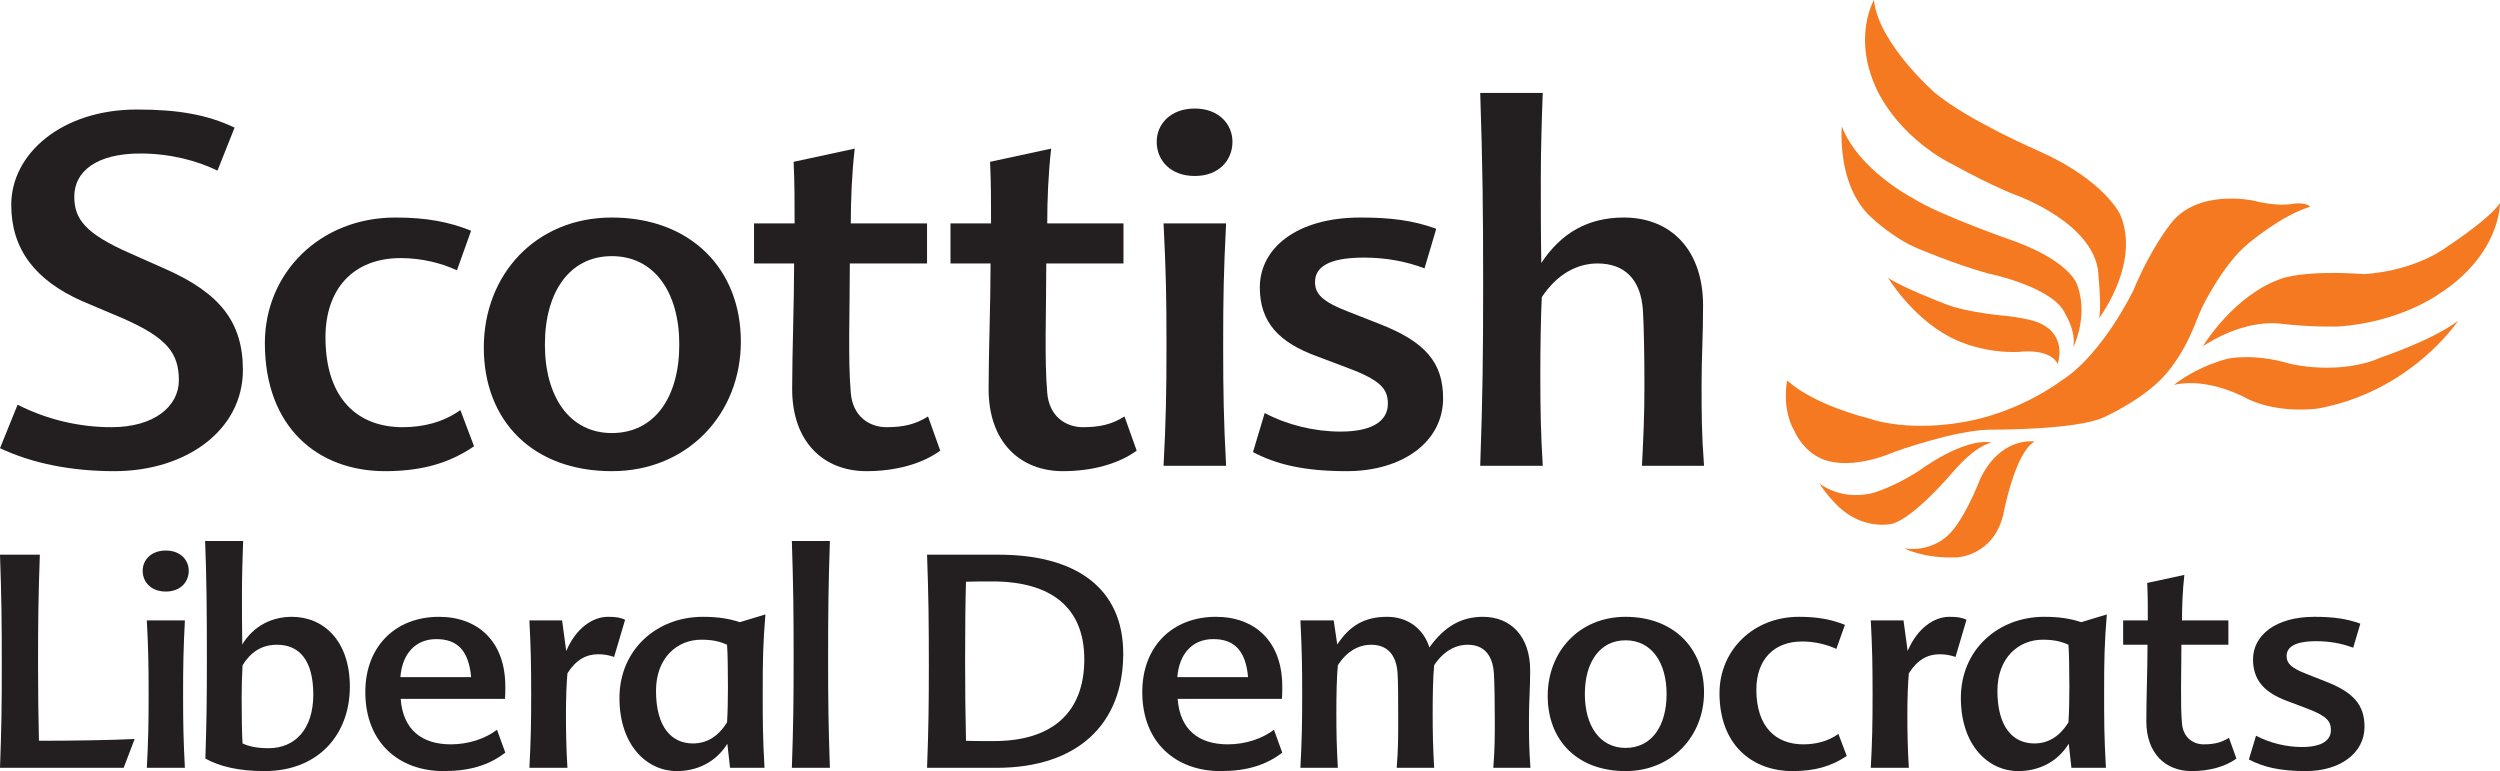 <svg xmlns="http://www.w3.org/2000/svg" xmlns:xlink="http://www.w3.org/1999/xlink" xmlns:serif="http://www.serif.com/" version="1.1" xml:space="preserve" style="fill-rule:evenodd;clip-rule:evenodd;stroke-linejoin:round;stroke-miterlimit:2;" viewBox="117.81 117.8 1045.28 322.4">
    <g>
        <path d="M208.741,189.135C200.363,185.046 189.126,181.981 176.455,181.981C158.066,181.981 148.871,189.542 148.871,199.963C148.871,209.363 153.365,215.493 172.572,223.872L187.286,230.411C209.762,240.423 219.368,252.479 219.368,272.503C219.368,297.636 195.663,314.8 165.625,314.8C147.438,314.8 131.296,311.532 117.812,305.197L125.167,287.01C136.816,292.937 150.3,296.412 164.399,296.412C182.381,296.412 192.598,287.623 192.598,276.795C192.598,265.351 187.489,259.018 169.507,251.049L152.14,243.692C132.318,234.906 122.512,221.829 122.512,203.438C122.512,181.981 143.764,163.592 175.026,163.592C191.987,163.592 204.246,165.635 215.891,171.153L208.741,189.135Z" style="fill:rgb(35,31,32);fill-rule:nonzero;"/>
        <path d="M253.895,258.812C253.895,284.764 267.583,296.412 286.18,296.412C294.76,296.412 303.137,294.368 310.292,289.259L316.011,304.381C305.591,311.532 293.942,314.8 278.822,314.8C250.826,314.8 228.554,296.615 228.554,261.265C228.554,231.841 251.645,208.75 283.115,208.75C296.193,208.75 305.591,210.589 314.786,214.268L308.859,230.82C302.323,227.753 293.942,225.709 285.362,225.709C265.54,225.709 253.895,238.584 253.895,258.812Z" style="fill:rgb(35,31,32);fill-rule:nonzero;"/>
        <path d="M373.633,224.894C355.854,224.894 345.638,240.014 345.638,261.877C345.638,283.537 355.854,298.863 373.633,298.863C391.61,298.863 401.831,283.743 401.831,261.877C401.831,240.014 391.407,224.894 373.633,224.894ZM373.633,208.75C406.528,208.75 427.574,230.205 427.574,260.653C427.574,290.691 405.507,314.8 373.633,314.8C340.529,314.8 320.093,293.755 320.093,263.104C320.093,232.658 341.755,208.75 373.633,208.75Z" style="fill:rgb(35,31,32);fill-rule:nonzero;"/>
        <path d="M473.133,227.959C473.133,247.575 472.316,268.212 473.54,282.106C474.358,291.916 481.307,296.412 488.457,296.412C495.608,296.412 500.717,295.184 505.829,291.916L510.937,306.219C503.375,311.735 492.34,314.8 480.081,314.8C462.303,314.8 449.021,302.744 449.021,280.473C449.021,265.148 449.839,244.919 449.839,227.959L433.082,227.959L433.082,211.202L450.042,211.202C450.042,201.394 450.042,194.651 449.636,185.455L475.176,179.938C473.952,190.769 473.54,201.598 473.54,211.202L505.418,211.202L505.418,227.959L473.133,227.959Z" style="fill:rgb(35,31,32);fill-rule:nonzero;"/>
        <path d="M555.271,227.959C555.271,247.575 554.452,268.212 555.677,282.106C556.496,291.916 563.443,296.412 570.595,296.412C577.746,296.412 582.854,295.184 587.966,291.916L593.073,306.219C585.512,311.735 574.478,314.8 562.218,314.8C544.439,314.8 531.158,302.744 531.158,280.473C531.158,265.148 531.976,244.919 531.976,227.959L515.219,227.959L515.219,211.202L532.18,211.202C532.18,201.394 532.18,194.651 531.773,185.455L557.314,179.938C556.088,190.769 555.677,201.598 555.677,211.202L587.554,211.202L587.554,227.959L555.271,227.959Z" style="fill:rgb(35,31,32);fill-rule:nonzero;"/>
        <path d="M630.46,312.554L604.304,312.554C605.326,293.346 605.529,281.7 605.529,262.286C605.529,241.445 605.326,231.636 604.304,211.202L630.46,211.202C629.437,231.636 629.234,241.445 629.234,262.286C629.234,281.7 629.437,293.346 630.46,312.554ZM617.382,191.381C607.165,191.381 601.443,184.843 601.443,177.079C601.443,169.722 607.165,163.183 617.382,163.183C627.395,163.183 633.116,169.722 633.116,177.079C633.116,184.843 627.395,191.381 617.382,191.381Z" style="fill:rgb(35,31,32);fill-rule:nonzero;"/>
        <path d="M713.419,230.002C705.856,227.14 697.479,225.506 688.08,225.506C672.753,225.506 667.644,229.796 667.644,235.723C667.644,240.627 670.506,243.897 681.744,248.187L694.211,253.092C713.825,260.653 721.184,269.438 721.184,284.355C721.184,302.54 704.223,314.8 680.926,314.8C662.74,314.8 651.502,311.941 641.697,306.833L646.598,290.485C655.797,295.39 667.238,298.251 678.272,298.251C692.371,298.251 698.094,293.346 698.094,286.602C698.094,280.473 695.232,276.795 680.926,271.482L668.463,266.782C652.727,261.061 644.554,252.683 644.554,237.971C644.554,221.623 659.883,208.75 686.649,208.75C699.522,208.75 708.717,209.977 718.323,213.45L713.419,230.002Z" style="fill:rgb(35,31,32);fill-rule:nonzero;"/>
        <path d="M762.248,227.753C770.625,215.085 781.864,208.75 796.78,208.75C816.395,208.75 829.885,222.235 829.885,245.531C829.885,258.812 829.266,266.782 829.266,277.817C829.266,291.303 829.266,298.863 830.287,312.554L804.339,312.554C804.953,299.68 805.361,292.324 805.361,279.041C805.361,267.191 805.156,254.522 804.75,247.778C803.933,234.496 796.984,227.959 785.746,227.959C777.161,227.959 768.785,232.454 762.452,242.058C762.041,250.23 761.838,263.512 761.838,274.546C761.838,289.259 762.041,299.067 762.859,312.554L736.704,312.554C737.725,283.537 737.93,266.578 737.93,237.152C737.93,205.686 737.725,187.498 736.704,156.644L762.859,156.644C762.452,166.454 762.041,181.369 762.041,191.994C762.041,204.664 762.041,215.697 762.248,227.753Z" style="fill:rgb(35,31,32);fill-rule:nonzero;"/>
        <path d="M134.092,427.523C147.391,427.523 164.665,427.276 174.109,426.779L169.512,438.831L117.812,438.831C118.433,422.303 118.557,412.61 118.557,395.831C118.557,377.687 118.433,367.496 117.812,349.725L134.466,349.725C133.844,367.496 133.719,377.687 133.719,395.831C133.719,407.763 133.844,416.586 134.092,427.523Z" style="fill:rgb(35,31,32);fill-rule:nonzero;"/>
        <path d="M195.113,438.831L179.204,438.831C179.827,427.149 179.95,420.065 179.95,408.259C179.95,395.585 179.827,389.618 179.204,377.188L195.113,377.188C194.492,389.618 194.366,395.585 194.366,408.259C194.366,420.065 194.492,427.149 195.113,438.831ZM187.158,365.135C180.944,365.135 177.466,361.158 177.466,356.435C177.466,351.96 180.944,347.983 187.158,347.983C193.25,347.983 196.728,351.96 196.728,356.435C196.728,361.158 193.25,365.135 187.158,365.135Z" style="fill:rgb(35,31,32);fill-rule:nonzero;"/>
        <path d="M233.64,387.38C227.177,387.38 222.579,390.488 219.223,395.955C218.975,399.809 218.849,404.904 218.849,409.752C218.849,417.21 218.975,425.536 219.223,428.642C222.205,430.01 225.562,430.628 230.16,430.628C241.219,430.628 248.801,422.553 248.801,408.259C248.801,393.844 242.96,387.38 233.64,387.38ZM203.563,344.007L219.471,344.007C219.223,350.097 218.975,359.045 218.975,365.508C218.975,373.215 218.975,379.924 219.098,387.257C223.945,379.303 231.651,375.7 239.854,375.7C253.027,375.7 264.087,385.642 264.087,404.904C264.087,425.038 250.79,440.2 228.419,440.2C217.483,440.2 209.528,438.21 203.686,434.981C204.184,419.074 204.31,410.871 204.31,392.973C204.31,373.836 204.184,358.796 203.563,344.007Z" style="fill:rgb(35,31,32);fill-rule:nonzero;"/>
        <path d="M285.215,400.928L314.794,400.928C313.801,389.867 309.078,385.021 300.255,385.021C291.429,385.021 285.963,391.232 285.215,400.928ZM306.342,429.017C313.675,429.017 320.761,426.653 325.607,422.924L329.087,432.492C322.25,437.715 314.296,440.2 303.237,440.2C284.717,440.2 270.552,428.394 270.552,407.139C270.552,388.127 283.103,375.7 301.371,375.7C317.528,375.7 329.087,385.889 329.087,404.778C329.087,406.644 329.087,408.136 328.961,410L285.338,410C286.334,423.049 294.289,429.017 306.342,429.017Z" style="fill:rgb(35,31,32);fill-rule:nonzero;"/>
        <path d="M371.963,375.7C375.196,375.7 377.184,375.946 379.172,376.942L374.574,392.477C372.338,391.73 370.474,391.356 367.862,391.356C363.017,391.356 358.666,393.596 355.063,399.312C354.69,403.662 354.439,409.254 354.439,416.711C354.439,423.173 354.565,431.003 355.063,438.831L339.153,438.831C339.776,427.276 339.901,420.065 339.901,408.259C339.901,395.585 339.776,389.246 339.153,377.188L352.824,377.188L354.565,389.99C358.666,380.296 365.75,375.7 371.963,375.7Z" style="fill:rgb(35,31,32);fill-rule:nonzero;"/>
        <path d="M407.508,428.642C412.976,428.642 417.823,426.157 421.801,419.818C422.049,415.964 422.173,410.373 422.173,405.402C422.173,398.318 422.049,390.488 421.801,387.38C418.569,385.889 415.461,385.268 410.99,385.268C400.922,385.268 392.096,392.85 392.096,406.644C392.096,421.933 398.684,428.642 407.508,428.642ZM437.459,438.831L423.043,438.831L421.924,428.765C417.077,436.593 409.124,440.2 400.798,440.2C388.245,440.2 376.812,429.386 376.812,409.626C376.812,389.369 392.47,375.7 411.609,375.7C418.197,375.7 422.545,376.444 427.144,377.937L437.831,374.704C436.838,387.133 436.712,393.844 436.712,406.644C436.712,419.818 436.712,425.41 437.459,438.831Z" style="fill:rgb(35,31,32);fill-rule:nonzero;"/>
        <path d="M464.798,438.831L448.891,438.831C449.512,421.186 449.635,410.871 449.635,392.973C449.635,373.836 449.512,362.898 448.891,344.007L464.798,344.007C464.178,362.898 464.054,373.836 464.054,392.973C464.054,410.871 464.178,421.186 464.798,438.831Z" style="fill:rgb(35,31,32);fill-rule:nonzero;"/>
        <path d="M521.333,393.347C521.333,405.276 521.458,417.583 521.705,427.526C523.445,427.649 529.412,427.649 533.387,427.649C557.749,427.649 571.168,415.717 571.168,393.47C571.168,371.349 556.753,360.908 532.766,360.908C528.789,360.908 525.062,360.908 521.705,361.032C521.458,368.865 521.333,380.917 521.333,393.347ZM505.425,438.833C506.046,422.303 506.171,412.609 506.171,395.834C506.171,377.688 506.046,367.497 505.425,349.723L535.376,349.723C567.317,349.723 587.449,363.394 587.449,391.107C587.449,420.689 568.185,438.833 534.506,438.833L505.425,438.833Z" style="fill:rgb(35,31,32);fill-rule:nonzero;"/>
        <path d="M610.068,400.928L639.648,400.928C638.654,389.865 633.929,385.019 625.106,385.019C616.282,385.019 610.815,391.232 610.068,400.928ZM631.196,429.017C638.529,429.017 645.614,426.653 650.458,422.924L653.941,432.495C647.105,437.715 639.149,440.2 628.09,440.2C609.573,440.2 595.405,428.394 595.405,407.143C595.405,388.125 607.956,375.697 626.225,375.697C642.381,375.697 653.941,385.891 653.941,404.781C653.941,406.644 653.941,408.134 653.815,410.001L610.193,410.001C611.189,423.05 619.141,429.017 631.196,429.017Z" style="fill:rgb(35,31,32);fill-rule:nonzero;"/>
        <path d="M757.59,398.071C757.59,406.146 757.092,410.994 757.092,417.706C757.092,425.907 757.092,430.507 757.713,438.833L742.178,438.833C742.801,431.003 742.801,426.528 742.801,418.451C742.801,411.243 742.676,403.413 742.427,399.437C741.929,391.481 738.078,387.38 731.491,387.38C726.271,387.38 721.299,390.116 717.447,395.957C716.951,401.052 716.826,408.757 716.826,415.717C716.826,424.662 716.951,429.886 717.447,438.833L701.788,438.833C702.41,431.003 702.41,426.528 702.41,418.451C702.41,411.243 702.41,403.539 702.16,399.437C701.665,391.358 697.686,387.38 691.1,387.38C685.88,387.38 680.907,390.116 677.181,395.957C676.683,401.052 676.559,408.757 676.559,415.717C676.559,424.662 676.683,429.886 677.181,438.833L661.52,438.833C662.143,427.151 662.268,420.067 662.268,408.26C662.268,395.584 662.143,389.741 661.52,377.188L675.441,377.188L676.931,387.257C682.028,379.551 688.117,375.697 697.81,375.697C706.262,375.697 712.973,380.545 715.458,388.499C721.674,379.799 728.755,375.697 737.83,375.697C749.511,375.697 757.59,383.901 757.59,398.071Z" style="fill:rgb(35,31,32);fill-rule:nonzero;"/>
        <path d="M797.482,385.517C786.669,385.517 780.456,394.714 780.456,408.01C780.456,421.184 786.669,430.507 797.482,430.507C808.418,430.507 814.632,421.309 814.632,408.01C814.632,394.714 808.295,385.517 797.482,385.517ZM797.482,375.697C817.489,375.697 830.287,388.747 830.287,407.266C830.287,425.535 816.867,440.2 797.482,440.2C777.348,440.2 764.92,427.402 764.92,408.757C764.92,390.239 778.092,375.697 797.482,375.697Z" style="fill:rgb(35,31,32);fill-rule:nonzero;"/>
        <path d="M852.165,406.146C852.165,421.931 860.488,429.017 871.801,429.017C877.019,429.017 882.117,427.772 886.467,424.662L889.949,433.862C883.604,438.212 876.521,440.2 867.322,440.2C850.3,440.2 836.752,429.14 836.752,407.638C836.752,389.741 850.799,375.697 869.935,375.697C877.888,375.697 883.604,376.816 889.201,379.054L885.599,389.12C881.618,387.257 876.521,386.014 871.302,386.014C859.249,386.014 852.165,393.843 852.165,406.146Z" style="fill:rgb(35,31,32);fill-rule:nonzero;"/>
        <path d="M932.821,375.697C936.053,375.697 938.039,375.946 940.025,376.94L935.434,392.475C933.191,391.73 931.334,391.358 928.72,391.358C923.872,391.358 919.522,393.596 915.92,399.312C915.542,403.662 915.3,409.257 915.3,416.711C915.3,423.173 915.421,431.003 915.92,438.833L900.007,438.833C900.634,427.276 900.755,420.067 900.755,408.26C900.755,395.584 900.634,389.244 900.007,377.188L913.684,377.188L915.421,389.99C919.522,380.296 926.606,375.697 932.821,375.697Z" style="fill:rgb(35,31,32);fill-rule:nonzero;"/>
        <path d="M968.368,428.644C973.836,428.644 978.677,426.155 982.657,419.816C982.906,415.966 983.035,410.372 983.035,405.402C983.035,398.318 982.906,390.488 982.657,387.38C979.424,385.891 976.321,385.27 971.842,385.27C961.783,385.27 952.955,392.846 952.955,406.644C952.955,421.931 959.54,428.644 968.368,428.644ZM998.32,438.833L983.895,438.833L982.777,428.769C977.937,436.595 969.985,440.2 961.655,440.2C949.103,440.2 937.669,429.39 937.669,409.627C937.669,389.369 953.325,375.697 972.469,375.697C979.054,375.697 983.404,376.442 988.004,377.935L998.69,374.704C997.693,387.133 997.572,393.843 997.572,406.644C997.572,419.816 997.572,425.41 998.32,438.833Z" style="fill:rgb(35,31,32);fill-rule:nonzero;"/>
        <path d="M1029.88,387.38C1029.88,399.312 1029.39,411.864 1030.13,420.315C1030.63,426.278 1034.86,429.017 1039.21,429.017C1043.56,429.017 1046.66,428.271 1049.76,426.278L1052.88,434.979C1048.28,438.336 1041.56,440.2 1034.11,440.2C1023.29,440.2 1015.21,432.869 1015.21,419.32C1015.21,410.001 1015.71,397.697 1015.71,387.38L1005.52,387.38L1005.52,377.188L1015.84,377.188C1015.84,371.225 1015.84,367.125 1015.59,361.53L1031.12,358.173C1030.38,364.761 1030.13,371.349 1030.13,377.188L1049.52,377.188L1049.52,387.38L1029.88,387.38Z" style="fill:rgb(35,31,32);fill-rule:nonzero;"/>
        <path d="M1101.71,388.623C1097.12,386.884 1092.03,385.891 1086.31,385.891C1076.98,385.891 1073.88,388.499 1073.88,392.103C1073.88,395.085 1075.61,397.076 1082.46,399.684L1090.03,402.666C1101.96,407.266 1106.44,412.609 1106.44,421.682C1106.44,432.743 1096.13,440.2 1081.95,440.2C1070.89,440.2 1064.06,438.459 1058.09,435.353L1061.08,425.41C1066.67,428.394 1073.63,430.133 1080.34,430.133C1088.91,430.133 1092.39,427.151 1092.39,423.05C1092.39,419.32 1090.66,417.085 1081.95,413.854L1074.38,410.994C1064.81,407.513 1059.83,402.42 1059.83,393.47C1059.83,383.529 1069.16,375.697 1085.44,375.697C1093.26,375.697 1098.86,376.442 1104.7,378.557L1101.71,388.623Z" style="fill:rgb(35,31,32);fill-rule:nonzero;"/>
        <g>
            <path d="M969.91,252.577C969.91,252.577 966.693,251.173 957.801,250.008C957.801,250.008 939.902,248.643 930.361,244.593C930.361,244.593 911.67,237.356 907.148,233.856C907.148,233.856 907.271,234.039 907.504,234.387C910.91,237.536 914.436,240.798 918.229,243.69C914.436,240.798 910.91,237.536 907.504,234.387C909.575,237.648 921.296,255.034 939.055,261.323C939.055,261.323 949.079,265.463 961.856,264.946C961.856,264.946 974.655,263.072 978.156,269.961C978.156,269.961 978.268,269.644 978.393,269.115C979.142,266.28 980.603,256.922 969.91,252.577Z" style="fill:rgb(244,121,32);fill-rule:nonzero;"/>
            <path d="M945.844,317.842C945.844,317.842 938.235,338.044 930.418,343.151C930.418,343.151 924.823,347.792 916.188,347.289C915.49,347.235 914.786,347.177 914.058,347.056C914.058,347.056 921.877,351.428 936.136,350.845C936.136,350.845 951.328,350.206 955.411,332.893C955.411,332.893 960.272,306.785 968.56,302.411C968.56,302.411 968.036,302.327 967.161,302.302C963.424,302.236 952.843,303.438 945.844,317.842Z" style="fill:rgb(244,121,32);fill-rule:nonzero;"/>
            <path d="M1075.58,269.96C1059.72,265.237 1049.1,267.824 1049.1,267.824C1038.46,270.628 1030.91,275.641 1028.05,277.742C1027.23,278.36 1026.76,278.735 1026.76,278.735C1041.6,275.293 1057.67,284.652 1057.67,284.652C1071.09,291.014 1087.04,288.596 1087.04,288.596C1125.44,281.54 1144.8,253.046 1145.54,251.964C1145.56,251.938 1145.57,251.909 1145.57,251.909C1135.04,259.963 1113.72,267.103 1113.72,267.103C1095.99,275.001 1075.58,269.96 1075.58,269.96Z" style="fill:rgb(244,121,32);fill-rule:nonzero;"/>
            <path d="M1057.85,219.625C1057.85,219.625 1071.39,208.015 1083.69,204.256C1083.69,204.256 1083.39,203.824 1082.43,203.421C1081.3,202.946 1079.19,202.543 1075.52,203.156C1075.52,203.156 1069.4,204.168 1059.75,201.642C1059.75,201.642 1036.06,196.505 1024.98,211.876C1024.98,211.876 1016.91,222.015 1009.88,239.048C1009.88,239.048 996.986,266.044 979.588,277.015C979.588,277.015 961.327,291.095 936.487,294.624C936.487,294.624 915.728,298.481 898.34,292.498C898.34,292.498 876.556,287.279 865.043,276.873C865.043,276.873 862.503,288.707 868.251,298.332C868.251,298.332 868.571,299.149 869.266,300.314C871.278,303.731 876.389,310.466 885.981,311.215C885.981,311.215 895.367,312.91 910.003,306.701C910.003,306.701 934.528,297.802 949.495,297.456C949.495,297.456 985.821,297.72 997.376,292.29C997.376,292.29 1015.36,284.36 1024.34,273.075C1033.3,261.824 1035.63,252.381 1038.52,246.342C1038.52,246.342 1047.24,228.233 1057.85,219.625Z" style="fill:rgb(244,121,32);fill-rule:nonzero;"/>
            <path d="M929.628,184.022C929.628,184.022 947.747,194.377 961.035,199.506C961.035,199.506 995.239,211.667 995.239,233.856C995.239,233.856 996.528,246.05 995.443,250.881C995.443,250.881 995.474,250.825 995.529,250.741C996.905,248.881 1012.56,227.092 1004.32,207.556C1004.32,207.556 997.959,193.438 970.921,181.254C970.921,181.254 940.914,168.361 926.711,156.528C926.711,156.528 903.063,135.823 901.341,117.8C901.341,117.8 901.316,117.803 901.314,117.828C900.94,118.496 892.978,133.021 901.551,153C901.551,153 907.824,170.634 929.628,184.022Z" style="fill:rgb(244,121,32);fill-rule:nonzero;"/>
            <path d="M900.532,208.986C900.532,208.986 909.631,217.531 919.393,221.582C919.393,221.582 935.083,228.288 949.051,232.138C949.051,232.138 976.867,237.759 981.475,249.371C981.475,249.371 985.881,256.314 984.683,262.964C984.683,262.964 984.807,262.729 984.975,262.349C986.168,259.634 990.43,248.671 986.46,237.302C986.46,237.302 984.447,227.887 960.982,218.985C960.982,218.985 928.2,207.64 917.416,200.56C917.416,200.56 894.957,188.952 887.9,170.666C887.9,170.666 887.638,173.441 887.844,177.632C888.26,186.006 890.527,200.061 900.532,208.986Z" style="fill:rgb(244,121,32);fill-rule:nonzero;"/>
            <path d="M933.626,315.978C940.221,308.162 945.115,305.01 947.94,303.732C948.607,303.495 949.233,303.203 949.928,302.996C950.356,302.91 950.623,302.856 950.623,302.856C950.565,302.823 950.484,302.819 950.426,302.817C938.581,300.817 920.296,314.548 920.296,314.548C910.09,321.2 901.374,323.785 901.374,323.785C889.943,326.794 881.984,322.326 879.388,320.549C878.804,320.145 878.485,319.88 878.485,319.88C881.261,324.281 884.454,327.517 884.454,327.517C895.899,340.264 909.045,336.766 909.045,336.766C918.144,334.196 933.626,315.978 933.626,315.978Z" style="fill:rgb(244,121,32);fill-rule:nonzero;"/>
            <path d="M1162.65,203.294C1162.64,203.321 1162.62,203.325 1162.59,203.352C1162.04,204.087 1161.37,204.876 1160.62,205.656C1154.2,212.306 1141.78,220.389 1141.78,220.389C1126.64,231.733 1106.25,232.4 1106.25,232.4C1080.94,230.677 1072.02,234.203 1072.02,234.203C1051.96,240.855 1038.89,262.521 1038.89,262.521C1039.34,262.254 1039.77,261.966 1040.21,261.711C1057.79,250.798 1071.15,253.13 1071.15,253.13C1085.73,254.767 1095.91,254.298 1095.91,254.298C1121.16,252.464 1137.05,241.066 1137.05,241.066C1163.46,224.348 1163.09,202.686 1163.09,202.686C1162.95,202.892 1162.8,203.088 1162.65,203.294Z" style="fill:rgb(244,121,32);fill-rule:nonzero;"/>
        </g>
    </g>
</svg>
